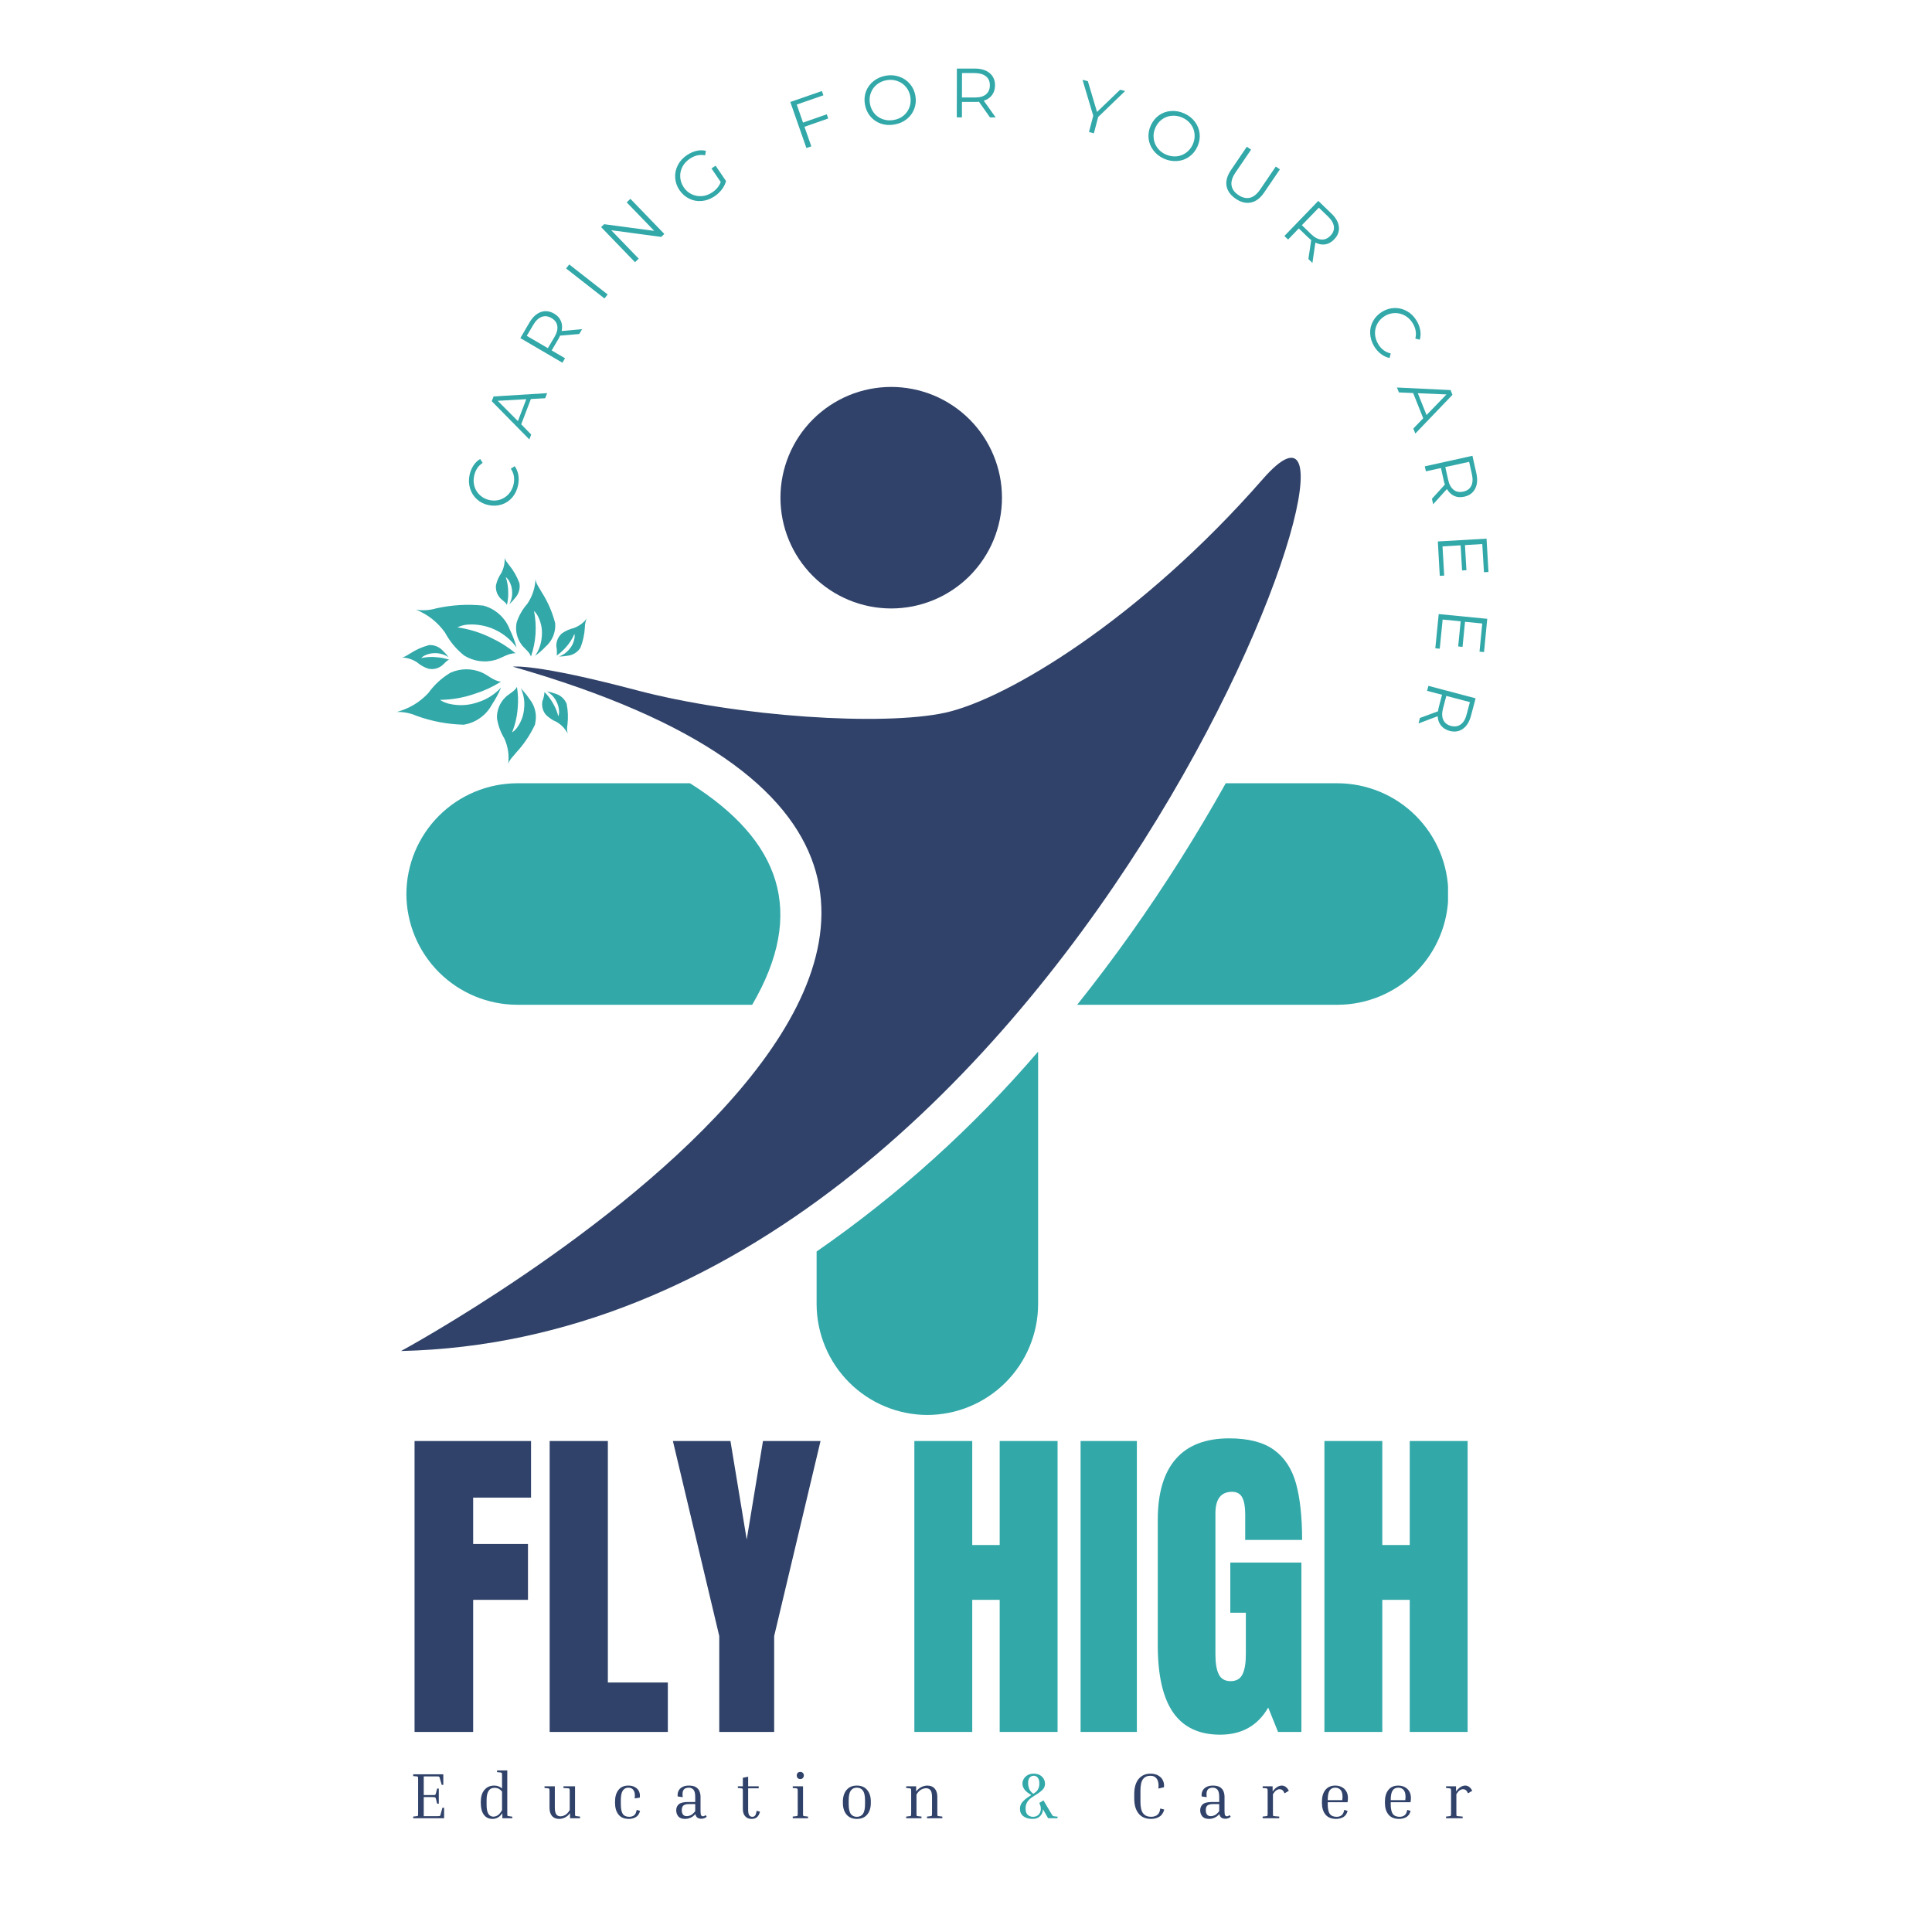 <svg xmlns="http://www.w3.org/2000/svg" xmlns:xlink="http://www.w3.org/1999/xlink" width="500" zoomAndPan="magnify" viewBox="0 0 375 375" height="500" preserveAspectRatio="xMidYMid meet" version="1.0"><defs><g/><clipPath id="505c73a690"><path d="M 77.062 129 L 98 129 L 98 141 L 77.062 141 Z M 77.062 129 " clip-rule="nonzero"/></clipPath><clipPath id="4dcfdc73d8"><path d="M 77.062 125 L 88 125 L 88 130 L 77.062 130 Z M 77.062 125 " clip-rule="nonzero"/></clipPath><clipPath id="ce8dbc1823"><path d="M 209 152 L 281.062 152 L 281.062 196 L 209 196 Z M 209 152 " clip-rule="nonzero"/></clipPath><clipPath id="c1d61914dc"><path d="M 77.062 88 L 253 88 L 253 263 L 77.062 263 Z M 77.062 88 " clip-rule="nonzero"/></clipPath></defs><rect x="-37.5" width="450" fill="#ffffff" y="-37.5" height="450" fill-opacity="1"/><rect x="-37.5" width="450" fill="#ffffff" y="-37.5" height="450" fill-opacity="1"/><g clip-path="url(#505c73a690)"><path fill="#32a8a9" d="M 89.91 140.68 C 91.102 140.5 92.191 140.062 93.172 139.367 C 94.156 138.672 94.934 137.793 95.5 136.73 C 96.191 135.688 96.781 134.59 97.27 133.441 C 96.035 134.773 94.559 135.723 92.832 136.285 C 91.008 136.926 89.152 137.039 87.266 136.625 C 86.594 136.484 85.973 136.223 85.398 135.844 C 87.758 135.816 90.047 135.41 92.273 134.625 C 94.027 134.066 95.684 133.293 97.242 132.312 C 95.84 132.195 94.656 131 93.492 130.52 C 92.516 130.102 91.496 129.898 90.438 129.91 C 89.375 129.922 88.363 130.152 87.398 130.594 C 85.703 131.617 84.277 132.934 83.121 134.543 C 81.426 136.344 79.383 137.562 76.992 138.195 C 78.324 138.156 79.605 138.402 80.828 138.934 C 83.766 139.996 86.797 140.574 89.922 140.66 " fill-opacity="1" fill-rule="nonzero"/></g><path fill="#32a8a9" d="M 93.91 117.57 C 95.07 117.898 96.094 118.473 96.98 119.285 C 97.867 120.102 98.527 121.074 98.953 122.203 C 99.504 123.324 99.941 124.488 100.27 125.695 C 99.73 124.945 99.105 124.277 98.398 123.691 C 97.688 123.102 96.918 122.613 96.082 122.223 C 95.25 121.832 94.379 121.555 93.473 121.387 C 92.566 121.219 91.652 121.168 90.734 121.234 C 90.051 121.293 89.402 121.469 88.785 121.77 C 91.121 122.105 93.344 122.801 95.453 123.867 C 97.117 124.652 98.66 125.633 100.082 126.805 C 98.68 126.738 97.352 127.766 96.121 128.098 C 95.102 128.383 94.066 128.453 93.016 128.305 C 91.965 128.152 90.988 127.797 90.09 127.234 C 88.547 126 87.309 124.512 86.375 122.773 C 84.926 120.754 83.055 119.277 80.758 118.336 C 82.082 118.547 83.387 118.461 84.672 118.082 C 87.723 117.406 90.801 117.23 93.91 117.555 " fill-opacity="1" fill-rule="nonzero"/><path fill="#32a8a9" d="M 107.762 120.969 C 107.828 121.832 107.699 122.664 107.371 123.469 C 107.039 124.27 106.551 124.957 105.895 125.523 C 105.277 126.176 104.602 126.766 103.875 127.289 C 104.605 126.207 105.031 125.016 105.145 123.715 C 105.305 122.332 105.086 121.012 104.488 119.754 C 104.273 119.312 103.996 118.918 103.648 118.57 C 104.242 121.578 104.047 124.535 103.062 127.438 C 102.758 126.477 101.734 125.852 101.215 125.102 C 100.762 124.484 100.453 123.801 100.293 123.055 C 100.129 122.305 100.129 121.559 100.285 120.809 C 100.73 119.453 101.426 118.242 102.371 117.176 C 103.355 115.699 103.879 114.074 103.945 112.301 C 103.906 113.137 104.75 114.188 105.09 114.863 C 106.309 116.754 107.199 118.789 107.758 120.965 " fill-opacity="1" fill-rule="nonzero"/><path fill="#32a8a9" d="M 103.852 140.508 C 104.062 139.668 104.074 138.828 103.887 137.98 C 103.699 137.137 103.332 136.379 102.789 135.703 C 102.293 134.953 101.727 134.262 101.098 133.621 C 101.648 134.809 101.863 136.055 101.742 137.359 C 101.66 138.746 101.219 140.012 100.426 141.152 C 100.145 141.555 99.801 141.895 99.391 142.168 C 100.02 140.594 100.391 138.961 100.496 137.27 C 100.609 135.949 100.555 134.637 100.336 133.328 C 99.871 134.223 98.754 134.676 98.117 135.32 C 97.566 135.852 97.145 136.469 96.859 137.176 C 96.57 137.887 96.438 138.621 96.461 139.387 C 96.676 140.793 97.148 142.105 97.887 143.324 C 98.621 144.945 98.867 146.641 98.625 148.406 C 98.734 147.57 99.734 146.676 100.199 146.066 C 101.727 144.414 102.957 142.566 103.895 140.523 " fill-opacity="1" fill-rule="nonzero"/><path fill="#32a8a9" d="M 112.684 125.688 C 112.41 126.137 112.047 126.504 111.598 126.785 C 111.152 127.066 110.664 127.23 110.137 127.281 C 109.598 127.379 109.055 127.426 108.504 127.426 C 109.258 127.156 109.898 126.723 110.418 126.117 C 110.992 125.492 111.352 124.762 111.5 123.93 C 111.559 123.633 111.559 123.336 111.5 123.039 C 111.094 123.992 110.543 124.855 109.848 125.625 C 109.316 126.234 108.723 126.77 108.066 127.238 C 108.125 126.629 108.098 126.02 107.98 125.418 C 107.973 124.441 108.324 123.621 109.039 122.961 C 109.746 122.457 110.523 122.105 111.367 121.906 C 112.387 121.531 113.227 120.918 113.895 120.059 C 113.645 120.59 113.523 121.152 113.523 121.738 C 113.453 123.105 113.172 124.426 112.668 125.703 " fill-opacity="1" fill-rule="nonzero"/><path fill="#32a8a9" d="M 109.992 136.633 C 109.797 136.141 109.5 135.719 109.105 135.363 C 108.711 135.012 108.258 134.766 107.746 134.625 C 107.234 134.434 106.707 134.293 106.164 134.199 C 106.875 134.613 107.441 135.172 107.859 135.879 C 108.277 136.586 108.5 137.348 108.52 138.168 C 108.523 138.469 108.477 138.758 108.371 139.039 C 108.121 138.031 107.715 137.094 107.164 136.215 C 106.75 135.52 106.258 134.891 105.684 134.324 C 105.645 134.938 105.508 135.531 105.277 136.102 C 105.113 137.055 105.324 137.918 105.914 138.688 C 106.527 139.309 107.234 139.789 108.035 140.129 C 108.969 140.676 109.688 141.43 110.191 142.387 C 110.043 141.816 110.027 141.242 110.141 140.668 C 110.305 139.305 110.254 137.949 109.984 136.602 " fill-opacity="1" fill-rule="nonzero"/><path fill="#32a8a9" d="M 100.816 113.188 C 100.91 113.707 100.883 114.219 100.734 114.727 C 100.59 115.234 100.336 115.68 99.977 116.07 C 99.645 116.504 99.277 116.902 98.867 117.266 C 99.246 116.566 99.426 115.816 99.414 115.02 C 99.41 114.172 99.188 113.387 98.758 112.66 C 98.598 112.41 98.402 112.188 98.168 111.996 C 98.488 112.98 98.648 113.992 98.645 115.027 C 98.664 115.832 98.578 116.629 98.391 117.414 C 98.148 116.855 97.488 116.539 97.113 116.117 C 96.461 115.395 96.18 114.551 96.27 113.582 C 96.461 112.734 96.801 111.957 97.293 111.242 C 97.801 110.281 98.02 109.262 97.941 108.176 C 97.965 108.695 98.551 109.285 98.793 109.652 C 99.66 110.715 100.336 111.891 100.816 113.176 " fill-opacity="1" fill-rule="nonzero"/><g clip-path="url(#4dcfdc73d8)"><path fill="#32a8a9" d="M 83.18 125.219 C 83.707 125.172 84.219 125.246 84.707 125.441 C 85.199 125.637 85.621 125.93 85.973 126.328 C 86.371 126.699 86.734 127.109 87.059 127.551 C 86.375 127.098 85.621 126.844 84.805 126.781 C 83.988 126.723 83.207 126.863 82.465 127.207 C 82.195 127.336 81.961 127.512 81.754 127.73 C 82.77 127.512 83.793 127.461 84.82 127.574 C 85.629 127.637 86.418 127.793 87.188 128.047 C 86.602 128.246 86.223 128.871 85.762 129.203 C 84.98 129.789 84.109 129.984 83.152 129.793 C 82.328 129.527 81.59 129.113 80.934 128.547 C 80.027 127.957 79.031 127.648 77.949 127.617 C 78.461 127.617 79.094 127.117 79.508 126.902 C 80.648 126.145 81.883 125.59 83.203 125.234 " fill-opacity="1" fill-rule="nonzero"/></g><path fill="#32a8a9" d="M 146 195.027 L 100.387 195.027 C 99.684 195.027 98.98 194.988 98.281 194.918 C 97.582 194.848 96.887 194.742 96.195 194.605 C 95.504 194.465 94.824 194.293 94.152 194.09 C 93.477 193.883 92.816 193.645 92.168 193.375 C 91.516 193.105 90.883 192.805 90.262 192.473 C 89.641 192.141 89.039 191.777 88.453 191.387 C 87.867 190.996 87.305 190.574 86.762 190.129 C 86.215 189.684 85.695 189.211 85.199 188.715 C 84.699 188.215 84.227 187.695 83.781 187.152 C 83.336 186.605 82.914 186.043 82.523 185.457 C 82.133 184.875 81.77 184.27 81.438 183.652 C 81.105 183.031 80.805 182.395 80.535 181.746 C 80.266 181.098 80.027 180.434 79.82 179.762 C 79.613 179.09 79.441 178.406 79.305 177.715 C 79.164 177.027 79.059 176.332 78.988 175.633 C 78.918 174.93 78.883 174.23 78.879 173.527 C 78.883 172.82 78.918 172.121 78.988 171.422 C 79.062 170.719 79.164 170.023 79.305 169.336 C 79.445 168.645 79.617 167.965 79.82 167.293 C 80.027 166.617 80.266 165.957 80.535 165.309 C 80.805 164.656 81.105 164.023 81.441 163.402 C 81.773 162.781 82.133 162.18 82.527 161.598 C 82.918 161.012 83.336 160.445 83.781 159.902 C 84.23 159.359 84.703 158.84 85.199 158.344 C 85.695 157.844 86.219 157.371 86.762 156.926 C 87.305 156.48 87.871 156.062 88.453 155.668 C 89.039 155.277 89.641 154.918 90.262 154.586 C 90.883 154.254 91.52 153.953 92.168 153.68 C 92.816 153.41 93.48 153.172 94.152 152.969 C 94.824 152.762 95.508 152.59 96.195 152.453 C 96.887 152.312 97.582 152.211 98.281 152.141 C 98.98 152.07 99.684 152.031 100.387 152.031 L 133.93 152.031 C 151.473 163.086 156.543 176.984 146 195.027 " fill-opacity="1" fill-rule="evenodd"/><path fill="#32a8a9" d="M 201.496 204.113 L 201.496 253.152 C 201.492 253.855 201.457 254.555 201.387 255.254 C 201.316 255.957 201.211 256.648 201.074 257.34 C 200.934 258.031 200.762 258.711 200.555 259.383 C 200.352 260.055 200.113 260.719 199.844 261.367 C 199.574 262.016 199.273 262.652 198.941 263.273 C 198.609 263.891 198.246 264.492 197.855 265.078 C 197.465 265.664 197.043 266.227 196.598 266.77 C 196.152 267.316 195.68 267.836 195.184 268.332 C 194.684 268.828 194.164 269.301 193.621 269.75 C 193.078 270.195 192.512 270.613 191.93 271.004 C 191.344 271.395 190.742 271.758 190.121 272.09 C 189.5 272.422 188.867 272.723 188.219 272.992 C 187.566 273.266 186.906 273.5 186.234 273.707 C 185.559 273.914 184.879 274.086 184.191 274.223 C 183.5 274.363 182.805 274.465 182.105 274.535 C 181.406 274.605 180.703 274.645 180 274.645 C 179.297 274.645 178.594 274.605 177.895 274.535 C 177.195 274.465 176.5 274.359 175.812 274.223 C 175.121 274.082 174.441 273.91 173.77 273.707 C 173.094 273.5 172.434 273.262 171.785 272.992 C 171.137 272.723 170.5 272.422 169.879 272.09 C 169.262 271.754 168.66 271.395 168.074 271.004 C 167.488 270.613 166.926 270.191 166.383 269.746 C 165.84 269.301 165.316 268.828 164.82 268.332 C 164.324 267.832 163.852 267.312 163.406 266.77 C 162.957 266.227 162.539 265.66 162.148 265.078 C 161.758 264.492 161.395 263.891 161.062 263.27 C 160.73 262.648 160.43 262.016 160.16 261.367 C 159.891 260.715 159.652 260.055 159.445 259.383 C 159.238 258.711 159.066 258.027 158.93 257.34 C 158.789 256.648 158.684 255.953 158.613 255.254 C 158.543 254.555 158.508 253.855 158.504 253.152 L 158.504 242.918 C 174.496 231.824 188.828 218.891 201.496 204.117 " fill-opacity="1" fill-rule="evenodd"/><g clip-path="url(#ce8dbc1823)"><path fill="#32a8a9" d="M 237.91 152.031 L 259.625 152.031 C 260.328 152.031 261.031 152.07 261.73 152.141 C 262.43 152.211 263.125 152.316 263.812 152.453 C 264.504 152.594 265.184 152.766 265.855 152.973 C 266.531 153.176 267.191 153.414 267.84 153.684 C 268.488 153.953 269.125 154.258 269.746 154.59 C 270.363 154.922 270.969 155.281 271.551 155.672 C 272.137 156.066 272.699 156.484 273.242 156.93 C 273.789 157.375 274.309 157.848 274.805 158.348 C 275.301 158.844 275.773 159.363 276.219 159.906 C 276.668 160.449 277.086 161.016 277.477 161.598 C 277.867 162.184 278.23 162.785 278.562 163.406 C 278.895 164.027 279.195 164.66 279.465 165.309 C 279.738 165.961 279.973 166.621 280.18 167.293 C 280.387 167.965 280.559 168.648 280.695 169.336 C 280.836 170.027 280.941 170.723 281.012 171.422 C 281.082 172.121 281.117 172.824 281.121 173.527 C 281.117 174.23 281.082 174.93 281.012 175.633 C 280.941 176.332 280.836 177.027 280.699 177.715 C 280.559 178.406 280.387 179.086 280.18 179.758 C 279.977 180.434 279.738 181.094 279.469 181.742 C 279.199 182.395 278.898 183.027 278.566 183.648 C 278.234 184.27 277.871 184.871 277.48 185.457 C 277.09 186.039 276.668 186.605 276.223 187.148 C 275.777 187.691 275.305 188.211 274.809 188.711 C 274.309 189.207 273.789 189.68 273.246 190.125 C 272.703 190.574 272.137 190.992 271.555 191.383 C 270.969 191.773 270.367 192.137 269.746 192.469 C 269.125 192.801 268.492 193.102 267.844 193.375 C 267.191 193.645 266.531 193.883 265.859 194.086 C 265.188 194.293 264.504 194.465 263.816 194.605 C 263.125 194.742 262.43 194.848 261.73 194.918 C 261.031 194.988 260.328 195.027 259.625 195.027 L 209.078 195.027 C 212.684 190.504 216.148 185.906 219.473 181.23 C 226.141 171.828 232.285 162.098 237.91 152.039 " fill-opacity="1" fill-rule="evenodd"/></g><g clip-path="url(#c1d61914dc)"><path fill="#304269" d="M 99.547 129.402 C 99.547 129.402 103.613 128.699 123.469 133.949 C 143.328 139.199 171.508 140.953 183.461 138.336 C 195.418 135.719 221.359 120.152 245.137 92.961 C 275.832 57.859 208.246 259.246 77.844 262.23 C 77.844 262.23 245.977 171.328 99.547 129.402 " fill-opacity="1" fill-rule="evenodd"/></g><path fill="#304269" d="M 172.984 75.102 C 173.688 75.102 174.391 75.137 175.09 75.207 C 175.789 75.277 176.488 75.379 177.176 75.516 C 177.867 75.652 178.551 75.824 179.223 76.027 C 179.898 76.234 180.559 76.469 181.211 76.738 C 181.859 77.008 182.496 77.309 183.117 77.641 C 183.738 77.973 184.34 78.336 184.926 78.727 C 185.512 79.117 186.078 79.535 186.621 79.984 C 187.164 80.43 187.688 80.902 188.184 81.398 C 188.684 81.898 189.156 82.418 189.602 82.965 C 190.047 83.508 190.469 84.07 190.859 84.656 C 191.25 85.242 191.609 85.848 191.941 86.469 C 192.273 87.086 192.574 87.723 192.844 88.375 C 193.113 89.023 193.352 89.688 193.555 90.359 C 193.762 91.035 193.93 91.715 194.07 92.406 C 194.207 93.098 194.309 93.793 194.379 94.492 C 194.445 95.195 194.48 95.898 194.48 96.602 C 194.48 97.305 194.449 98.008 194.379 98.707 C 194.309 99.41 194.207 100.105 194.07 100.797 C 193.934 101.484 193.762 102.168 193.555 102.84 C 193.352 103.516 193.117 104.176 192.848 104.828 C 192.578 105.477 192.277 106.113 191.945 106.734 C 191.613 107.355 191.25 107.961 190.859 108.543 C 190.469 109.129 190.051 109.695 189.602 110.238 C 189.156 110.785 188.684 111.305 188.188 111.805 C 187.688 112.301 187.168 112.773 186.625 113.219 C 186.078 113.668 185.516 114.086 184.93 114.477 C 184.344 114.867 183.738 115.23 183.121 115.562 C 182.5 115.895 181.863 116.195 181.211 116.465 C 180.562 116.734 179.898 116.969 179.227 117.176 C 178.551 117.379 177.871 117.551 177.18 117.688 C 176.488 117.824 175.793 117.93 175.094 117.996 C 174.391 118.066 173.691 118.102 172.984 118.102 C 172.281 118.102 171.578 118.066 170.879 117.996 C 170.176 117.93 169.48 117.824 168.793 117.688 C 168.102 117.551 167.418 117.379 166.746 117.176 C 166.07 116.973 165.41 116.734 164.758 116.465 C 164.109 116.195 163.473 115.895 162.852 115.562 C 162.23 115.23 161.625 114.871 161.043 114.48 C 160.457 114.09 159.891 113.668 159.348 113.223 C 158.801 112.777 158.281 112.305 157.781 111.805 C 157.285 111.309 156.812 110.789 156.367 110.242 C 155.918 109.699 155.5 109.133 155.109 108.551 C 154.719 107.965 154.355 107.359 154.023 106.738 C 153.691 106.117 153.391 105.484 153.121 104.832 C 152.852 104.184 152.617 103.52 152.41 102.848 C 152.207 102.172 152.035 101.492 151.898 100.801 C 151.762 100.109 151.656 99.414 151.59 98.715 C 151.52 98.012 151.484 97.309 151.484 96.605 C 151.484 95.902 151.52 95.199 151.586 94.5 C 151.656 93.797 151.758 93.102 151.898 92.41 C 152.035 91.719 152.203 91.039 152.41 90.363 C 152.613 89.691 152.852 89.027 153.121 88.379 C 153.391 87.727 153.691 87.09 154.023 86.469 C 154.352 85.848 154.715 85.246 155.105 84.66 C 155.496 84.074 155.918 83.508 156.363 82.965 C 156.809 82.422 157.281 81.898 157.781 81.402 C 158.277 80.902 158.797 80.43 159.344 79.984 C 159.887 79.539 160.453 79.117 161.039 78.727 C 161.625 78.336 162.227 77.973 162.848 77.641 C 163.469 77.309 164.105 77.008 164.754 76.738 C 165.406 76.469 166.066 76.234 166.742 76.027 C 167.414 75.824 168.098 75.652 168.789 75.516 C 169.48 75.379 170.176 75.277 170.875 75.207 C 171.578 75.137 172.277 75.102 172.984 75.102 " fill-opacity="1" fill-rule="evenodd"/><g fill="#32a8a9" fill-opacity="1"><g transform="translate(99.341, 99.684)"><g><path d="M 1.219 -5.516 C 1.031 -4.598 0.66 -3.812 0.109 -3.156 C -0.441 -2.5 -1.125 -2.035 -1.938 -1.766 C -2.75 -1.504 -3.602 -1.461 -4.5 -1.641 C -5.383 -1.828 -6.141 -2.203 -6.766 -2.766 C -7.398 -3.336 -7.844 -4.035 -8.094 -4.859 C -8.352 -5.68 -8.391 -6.551 -8.203 -7.469 C -8.055 -8.164 -7.805 -8.781 -7.453 -9.312 C -7.109 -9.852 -6.672 -10.281 -6.141 -10.594 L -5.656 -9.844 C -6.531 -9.258 -7.082 -8.414 -7.312 -7.312 C -7.469 -6.582 -7.441 -5.883 -7.234 -5.219 C -7.023 -4.551 -6.66 -3.988 -6.141 -3.531 C -5.629 -3.07 -5.016 -2.766 -4.297 -2.609 C -3.566 -2.461 -2.879 -2.5 -2.234 -2.719 C -1.586 -2.938 -1.031 -3.312 -0.562 -3.844 C -0.102 -4.375 0.203 -5.004 0.359 -5.734 C 0.586 -6.848 0.406 -7.836 -0.188 -8.703 L 0.562 -9.203 C 0.914 -8.703 1.148 -8.133 1.266 -7.5 C 1.379 -6.863 1.363 -6.203 1.219 -5.516 Z M 1.219 -5.516 "/></g></g></g><g fill="#32a8a9" fill-opacity="1"><g transform="translate(102.729, 85.326)"><g><path d="M 0.312 -7.875 L -1.562 -2.969 L 0.375 -0.984 L 0.016 -0.031 L -7.281 -7.453 L -6.922 -8.375 L 3.469 -9.016 L 3.094 -8.031 Z M -0.578 -7.844 L -6.125 -7.531 L -2.203 -3.594 Z M -0.578 -7.844 "/></g></g></g><g fill="#32a8a9" fill-opacity="1"><g transform="translate(108.389, 71.736)"><g><path d="M 4.047 -6.906 L 0.328 -6.594 C 0.223 -6.352 0.102 -6.117 -0.031 -5.891 L -1.312 -3.719 L 1.281 -2.203 L 0.781 -1.328 L -7.391 -6.109 L -5.609 -9.156 C -4.992 -10.195 -4.258 -10.867 -3.406 -11.172 C -2.562 -11.473 -1.703 -11.367 -0.828 -10.859 C -0.191 -10.484 0.242 -10.004 0.484 -9.422 C 0.734 -8.848 0.781 -8.203 0.625 -7.484 L 4.594 -7.844 Z M -0.766 -6.328 C -0.297 -7.117 -0.113 -7.832 -0.219 -8.469 C -0.32 -9.113 -0.695 -9.625 -1.344 -10 C -2 -10.383 -2.629 -10.461 -3.234 -10.234 C -3.848 -10.016 -4.391 -9.508 -4.859 -8.719 L -6.141 -6.547 L -2.047 -4.156 Z M -0.766 -6.328 "/></g></g></g><g fill="#32a8a9" fill-opacity="1"><g transform="translate(116.38, 59.156)"><g><path d="M -6.5 -7.047 L -5.891 -7.828 L 1.562 -2 L 0.953 -1.219 Z M -6.5 -7.047 "/></g></g></g><g fill="#32a8a9" fill-opacity="1"><g transform="translate(122.145, 51.969)"><g><path d="M 0.219 -13.375 L 6.797 -6.562 L 6.203 -5.984 L -3.5 -7.281 L 1.828 -1.766 L 1.109 -1.078 L -5.469 -7.891 L -4.875 -8.453 L 4.844 -7.156 L -0.5 -12.688 Z M 0.219 -13.375 "/></g></g></g><g fill="#32a8a9" fill-opacity="1"><g transform="translate(133.956, 41.208)"><g><path d="M 4.141 -8.516 L 4.938 -9.047 L 6.969 -6.062 C 6.812 -5.488 6.539 -4.945 6.156 -4.438 C 5.781 -3.938 5.316 -3.5 4.766 -3.125 C 3.973 -2.594 3.148 -2.285 2.297 -2.203 C 1.441 -2.117 0.629 -2.258 -0.141 -2.625 C -0.91 -2.988 -1.555 -3.551 -2.078 -4.312 C -2.578 -5.062 -2.852 -5.863 -2.906 -6.719 C -2.957 -7.57 -2.785 -8.379 -2.391 -9.141 C -2.004 -9.91 -1.414 -10.562 -0.625 -11.094 C -0.02 -11.5 0.594 -11.773 1.219 -11.922 C 1.852 -12.078 2.469 -12.078 3.062 -11.922 L 2.906 -11.062 C 1.863 -11.258 0.867 -11.035 -0.078 -10.391 C -0.711 -9.961 -1.191 -9.43 -1.516 -8.797 C -1.836 -8.172 -1.973 -7.508 -1.922 -6.812 C -1.879 -6.125 -1.656 -5.473 -1.25 -4.859 C -0.832 -4.242 -0.312 -3.789 0.312 -3.5 C 0.938 -3.207 1.598 -3.086 2.297 -3.141 C 2.992 -3.203 3.66 -3.445 4.297 -3.875 C 5.098 -4.414 5.645 -5.082 5.938 -5.875 Z M 4.141 -8.516 "/></g></g></g><g fill="#32a8a9" fill-opacity="1"><g transform="translate(147.178, 32.974)"><g/></g></g><g fill="#32a8a9" fill-opacity="1"><g transform="translate(155.07, 29.248)"><g><path d="M -0.422 -8.953 L 0.797 -5.453 L 5.406 -7.062 L 5.688 -6.25 L 1.078 -4.641 L 2.406 -0.844 L 1.453 -0.516 L -1.672 -9.453 L 4.453 -11.578 L 4.75 -10.75 Z M -0.422 -8.953 "/></g></g></g><g fill="#32a8a9" fill-opacity="1"><g transform="translate(167.992, 25.059)"><g><path d="M 5.609 -0.891 C 4.68 -0.723 3.805 -0.781 2.984 -1.062 C 2.16 -1.352 1.477 -1.82 0.938 -2.469 C 0.395 -3.113 0.047 -3.891 -0.109 -4.797 C -0.266 -5.68 -0.195 -6.52 0.094 -7.312 C 0.395 -8.102 0.883 -8.77 1.562 -9.312 C 2.238 -9.852 3.039 -10.207 3.969 -10.375 C 4.883 -10.531 5.75 -10.461 6.562 -10.172 C 7.383 -9.891 8.07 -9.422 8.625 -8.766 C 9.176 -8.117 9.531 -7.352 9.688 -6.469 C 9.844 -5.562 9.766 -4.707 9.453 -3.906 C 9.148 -3.113 8.66 -2.453 7.984 -1.922 C 7.316 -1.391 6.523 -1.047 5.609 -0.891 Z M 5.453 -1.766 C 6.191 -1.891 6.828 -2.164 7.359 -2.594 C 7.898 -3.031 8.289 -3.578 8.531 -4.234 C 8.77 -4.891 8.828 -5.582 8.703 -6.312 C 8.578 -7.039 8.289 -7.664 7.844 -8.188 C 7.406 -8.719 6.859 -9.098 6.203 -9.328 C 5.555 -9.566 4.863 -9.625 4.125 -9.5 C 3.395 -9.375 2.754 -9.094 2.203 -8.656 C 1.66 -8.219 1.27 -7.672 1.031 -7.016 C 0.789 -6.367 0.734 -5.68 0.859 -4.953 C 0.984 -4.223 1.266 -3.594 1.703 -3.062 C 2.148 -2.531 2.703 -2.148 3.359 -1.922 C 4.023 -1.691 4.723 -1.641 5.453 -1.766 Z M 5.453 -1.766 "/></g></g></g><g fill="#32a8a9" fill-opacity="1"><g transform="translate(184.166, 22.779)"><g><path d="M 8 0.016 L 5.844 -3.031 C 5.594 -3 5.336 -2.988 5.078 -3 L 2.547 -3 L 2.547 0 L 1.547 0 L 1.562 -9.469 L 5.094 -9.469 C 6.301 -9.457 7.25 -9.16 7.938 -8.578 C 8.625 -8.004 8.969 -7.211 8.969 -6.203 C 8.957 -5.461 8.766 -4.836 8.391 -4.328 C 8.016 -3.816 7.477 -3.453 6.781 -3.234 L 9.094 0.016 Z M 5.062 -3.859 C 5.988 -3.848 6.703 -4.047 7.203 -4.453 C 7.703 -4.867 7.957 -5.453 7.969 -6.203 C 7.969 -6.961 7.719 -7.547 7.219 -7.953 C 6.719 -8.367 6.004 -8.582 5.078 -8.594 L 2.562 -8.594 L 2.547 -3.859 Z M 5.062 -3.859 "/></g></g></g><g fill="#32a8a9" fill-opacity="1"><g transform="translate(199.071, 23.34)"><g/></g></g><g fill="#32a8a9" fill-opacity="1"><g transform="translate(207.697, 24.652)"><g><path d="M 5.453 -1.938 L 4.625 1.219 L 3.672 0.969 L 4.5 -2.188 L 2.422 -9.156 L 3.453 -8.891 L 5.234 -2.922 L 9.719 -7.234 L 10.688 -6.984 Z M 5.453 -1.938 "/></g></g></g><g fill="#32a8a9" fill-opacity="1"><g transform="translate(220.784, 28.393)"><g><path d="M 5.141 2.406 C 4.285 2.02 3.598 1.477 3.078 0.781 C 2.555 0.094 2.25 -0.672 2.156 -1.516 C 2.062 -2.359 2.203 -3.195 2.578 -4.031 C 2.953 -4.863 3.484 -5.523 4.172 -6.016 C 4.859 -6.504 5.633 -6.781 6.5 -6.844 C 7.363 -6.914 8.223 -6.758 9.078 -6.375 C 9.93 -6 10.617 -5.461 11.141 -4.766 C 11.66 -4.078 11.969 -3.312 12.062 -2.469 C 12.156 -1.625 12.016 -0.785 11.641 0.047 C 11.266 0.879 10.727 1.539 10.031 2.031 C 9.344 2.52 8.566 2.797 7.703 2.859 C 6.848 2.93 5.992 2.781 5.141 2.406 Z M 5.5 1.594 C 6.188 1.895 6.875 2.016 7.562 1.953 C 8.258 1.891 8.883 1.656 9.438 1.25 C 10 0.844 10.43 0.305 10.734 -0.359 C 11.035 -1.035 11.148 -1.719 11.078 -2.406 C 11.016 -3.094 10.773 -3.711 10.359 -4.266 C 9.953 -4.828 9.406 -5.258 8.719 -5.562 C 8.039 -5.863 7.352 -5.984 6.656 -5.922 C 5.969 -5.867 5.344 -5.641 4.781 -5.234 C 4.219 -4.836 3.785 -4.301 3.484 -3.625 C 3.18 -2.957 3.066 -2.273 3.141 -1.578 C 3.211 -0.891 3.453 -0.266 3.859 0.297 C 4.273 0.859 4.82 1.289 5.5 1.594 Z M 5.5 1.594 "/></g></g></g><g fill="#32a8a9" fill-opacity="1"><g transform="translate(235.475, 35.497)"><g><path d="M 4.375 3.078 C 3.363 2.391 2.77 1.562 2.594 0.594 C 2.426 -0.375 2.723 -1.414 3.484 -2.531 L 6.531 -7.016 L 7.359 -6.453 L 4.328 -2 C 3.711 -1.094 3.457 -0.273 3.562 0.453 C 3.664 1.191 4.102 1.82 4.875 2.344 C 5.656 2.875 6.406 3.055 7.125 2.891 C 7.844 2.723 8.508 2.188 9.125 1.281 L 12.156 -3.172 L 12.953 -2.625 L 9.906 1.859 C 9.145 2.973 8.285 3.625 7.328 3.812 C 6.367 4.008 5.383 3.766 4.375 3.078 Z M 4.375 3.078 "/></g></g></g><g fill="#32a8a9" fill-opacity="1"><g transform="translate(248.191, 44.728)"><g><path d="M 5.766 5.547 L 6.312 1.875 C 6.113 1.719 5.922 1.551 5.734 1.375 L 3.906 -0.391 L 1.828 1.766 L 1.109 1.078 L 7.688 -5.734 L 10.234 -3.281 C 11.109 -2.445 11.594 -1.582 11.688 -0.688 C 11.781 0.207 11.473 1.016 10.766 1.734 C 10.254 2.273 9.688 2.598 9.062 2.703 C 8.438 2.805 7.789 2.691 7.125 2.359 L 6.547 6.312 Z M 6.312 0.734 C 6.977 1.379 7.633 1.723 8.281 1.766 C 8.926 1.816 9.508 1.57 10.031 1.031 C 10.562 0.488 10.789 -0.098 10.719 -0.734 C 10.645 -1.379 10.273 -2.023 9.609 -2.672 L 7.797 -4.422 L 4.5 -1.016 Z M 6.312 0.734 "/></g></g></g><g fill="#32a8a9" fill-opacity="1"><g transform="translate(258.55, 55.458)"><g/></g></g><g fill="#32a8a9" fill-opacity="1"><g transform="translate(263.872, 62.347)"><g><path d="M 2.859 4.891 C 2.379 4.086 2.117 3.254 2.078 2.391 C 2.035 1.535 2.219 0.738 2.625 0 C 3.031 -0.75 3.625 -1.363 4.406 -1.844 C 5.188 -2.312 6.004 -2.551 6.859 -2.562 C 7.711 -2.57 8.508 -2.363 9.25 -1.938 C 10 -1.508 10.613 -0.895 11.094 -0.094 C 11.457 0.508 11.691 1.129 11.797 1.766 C 11.91 2.398 11.879 3.008 11.703 3.594 L 10.844 3.375 C 11.094 2.352 10.926 1.363 10.344 0.406 C 9.957 -0.238 9.457 -0.734 8.844 -1.078 C 8.238 -1.422 7.594 -1.586 6.906 -1.578 C 6.219 -1.578 5.555 -1.391 4.922 -1.016 C 4.297 -0.629 3.816 -0.133 3.484 0.469 C 3.148 1.082 2.992 1.738 3.016 2.438 C 3.047 3.133 3.254 3.805 3.641 4.453 C 4.223 5.422 5.031 6.02 6.062 6.25 L 5.844 7.141 C 5.238 7.016 4.68 6.754 4.172 6.359 C 3.66 5.973 3.223 5.484 2.859 4.891 Z M 2.859 4.891 "/></g></g></g><g fill="#32a8a9" fill-opacity="1"><g transform="translate(271.137, 75.184)"><g><path d="M 5.109 6 L 3.156 1.109 L 0.391 0.984 L 0.016 0.031 L 10.422 0.531 L 10.781 1.453 L 3.578 8.969 L 3.188 8 Z M 5.75 5.375 L 9.625 1.375 L 4.062 1.141 Z M 5.75 5.375 "/></g></g></g><g fill="#32a8a9" fill-opacity="1"><g transform="translate(276.221, 89)"><g><path d="M 1.719 7.812 L 4.234 5.047 C 4.141 4.816 4.066 4.57 4.016 4.312 L 3.469 1.844 L 0.547 2.484 L 0.328 1.516 L 9.578 -0.531 L 10.344 2.906 C 10.602 4.094 10.52 5.082 10.094 5.875 C 9.676 6.676 8.977 7.188 8 7.406 C 7.27 7.57 6.617 7.523 6.047 7.266 C 5.473 7.004 5 6.555 4.625 5.922 L 1.953 8.875 Z M 4.859 4.109 C 5.055 5.016 5.41 5.664 5.922 6.062 C 6.43 6.469 7.055 6.586 7.797 6.422 C 8.535 6.266 9.051 5.895 9.344 5.312 C 9.633 4.738 9.68 4 9.484 3.094 L 8.938 0.641 L 4.312 1.656 Z M 4.859 4.109 "/></g></g></g><g fill="#32a8a9" fill-opacity="1"><g transform="translate(278.99, 103.551)"><g><path d="M 1.328 8.172 L 0.469 8.219 L 0.094 1.547 L 9.547 1 L 9.922 7.469 L 9.047 7.516 L 8.719 2.047 L 5.359 2.25 L 5.641 7.125 L 4.797 7.172 L 4.516 2.297 L 1 2.5 Z M 1.328 8.172 "/></g></g></g><g fill="#32a8a9" fill-opacity="1"><g transform="translate(279.407, 117.644)"><g><path d="M 0.047 8.266 L -0.812 8.188 L -0.156 1.547 L 9.266 2.469 L 8.641 8.922 L 7.766 8.844 L 8.297 3.375 L 4.953 3.047 L 4.469 7.922 L 3.625 7.828 L 4.109 2.953 L 0.609 2.609 Z M 0.047 8.266 "/></g></g></g><g fill="#32a8a9" fill-opacity="1"><g transform="translate(277.65, 131.623)"><g><path d="M -2.047 7.734 L 1.469 6.438 C 1.5 6.176 1.547 5.922 1.609 5.672 L 2.25 3.234 L -0.656 2.469 L -0.391 1.5 L 8.766 3.922 L 7.859 7.328 C 7.547 8.492 7.023 9.332 6.297 9.844 C 5.566 10.363 4.711 10.5 3.734 10.25 C 3.016 10.051 2.453 9.703 2.047 9.203 C 1.648 8.711 1.438 8.109 1.406 7.391 L -2.312 8.797 Z M 2.438 5.875 C 2.207 6.77 2.223 7.508 2.484 8.094 C 2.754 8.688 3.254 9.082 3.984 9.281 C 4.711 9.469 5.344 9.367 5.875 8.984 C 6.406 8.609 6.785 7.973 7.016 7.078 L 7.656 4.656 L 3.078 3.453 Z M 2.438 5.875 "/></g></g></g><g fill="#304269" fill-opacity="1"><g transform="translate(77.965, 336.169)"><g><path d="M 2.5 0 L 2.5 -56.469 L 25.109 -56.469 L 25.109 -45.484 L 13.875 -45.484 L 13.875 -36.484 L 24.516 -36.484 L 24.516 -25.641 L 13.875 -25.641 L 13.875 0 Z M 2.5 0 "/></g></g></g><g fill="#304269" fill-opacity="1"><g transform="translate(104.189, 336.169)"><g><path d="M 2.5 0 L 2.5 -56.469 L 13.797 -56.469 L 13.797 -9.594 L 25.438 -9.594 L 25.438 0 Z M 2.5 0 "/></g></g></g><g fill="#304269" fill-opacity="1"><g transform="translate(130.281, 336.169)"><g><path d="M 9.328 0 L 9.328 -18.609 L 0.328 -56.469 L 11.5 -56.469 L 14.656 -37.344 L 17.812 -56.469 L 28.984 -56.469 L 19.984 -18.609 L 19.984 0 Z M 9.328 0 "/></g></g></g><g fill="#304269" fill-opacity="1"><g transform="translate(159.594, 336.169)"><g/></g></g><g fill="#32a8a9" fill-opacity="1"><g transform="translate(174.977, 336.169)"><g><path d="M 2.5 0 L 2.5 -56.469 L 13.734 -56.469 L 13.734 -36.281 L 19.062 -36.281 L 19.062 -56.469 L 30.297 -56.469 L 30.297 0 L 19.062 0 L 19.062 -25.641 L 13.734 -25.641 L 13.734 0 Z M 2.5 0 "/></g></g></g><g fill="#32a8a9" fill-opacity="1"><g transform="translate(207.774, 336.169)"><g><path d="M 1.969 0 L 1.969 -56.469 L 12.891 -56.469 L 12.891 0 Z M 1.969 0 "/></g></g></g><g fill="#32a8a9" fill-opacity="1"><g transform="translate(222.693, 336.169)"><g><path d="M 14.141 0.531 C 10.055 0.531 7.016 -0.898 5.016 -3.766 C 3.023 -6.641 2.031 -10.992 2.031 -16.828 L 2.031 -41.156 C 2.031 -46.363 3.191 -50.301 5.516 -52.969 C 7.836 -55.645 11.301 -56.984 15.906 -56.984 C 19.633 -56.984 22.523 -56.238 24.578 -54.75 C 26.641 -53.258 28.066 -51.086 28.859 -48.234 C 29.648 -45.391 30.047 -41.734 30.047 -37.266 L 19 -37.266 L 19 -42.328 C 19 -43.691 18.812 -44.742 18.438 -45.484 C 18.062 -46.234 17.395 -46.609 16.438 -46.609 C 14.289 -46.609 13.219 -45.207 13.219 -42.406 L 13.219 -15.047 C 13.219 -13.336 13.438 -12.047 13.875 -11.172 C 14.312 -10.297 15.078 -9.859 16.172 -9.859 C 17.266 -9.859 18.031 -10.297 18.469 -11.172 C 18.906 -12.047 19.125 -13.336 19.125 -15.047 L 19.125 -23.141 L 16.109 -23.141 L 16.109 -32.875 L 29.906 -32.875 L 29.906 0 L 25.375 0 L 23.469 -4.734 C 21.445 -1.223 18.336 0.531 14.141 0.531 Z M 14.141 0.531 "/></g></g></g><g fill="#32a8a9" fill-opacity="1"><g transform="translate(254.569, 336.169)"><g><path d="M 2.5 0 L 2.5 -56.469 L 13.734 -56.469 L 13.734 -36.281 L 19.062 -36.281 L 19.062 -56.469 L 30.297 -56.469 L 30.297 0 L 19.062 0 L 19.062 -25.641 L 13.734 -25.641 L 13.734 0 Z M 2.5 0 "/></g></g></g><g fill="#304269" fill-opacity="1"><g transform="translate(79.593, 352.923)"><g><path d="M 6.281 -2.047 L 6.609 -2.047 L 6.609 0 L 0.609 0 L 0.609 -0.328 L 1.297 -0.406 C 1.43 -0.414 1.508 -0.445 1.531 -0.5 C 1.551 -0.551 1.562 -0.723 1.562 -1.016 L 1.562 -7.516 C 1.562 -7.805 1.551 -7.977 1.531 -8.031 C 1.508 -8.082 1.43 -8.113 1.297 -8.125 L 0.609 -8.188 L 0.609 -8.531 L 6.453 -8.531 L 6.453 -6.484 L 6.141 -6.484 L 5.766 -7.797 C 5.742 -7.898 5.719 -7.973 5.688 -8.016 C 5.656 -8.066 5.598 -8.098 5.516 -8.109 C 5.43 -8.117 5.289 -8.125 5.094 -8.125 L 2.656 -8.125 L 2.656 -4.5 L 4.344 -4.5 C 4.539 -4.5 4.68 -4.504 4.766 -4.516 C 4.848 -4.535 4.906 -4.566 4.938 -4.609 C 4.969 -4.66 4.992 -4.734 5.016 -4.828 L 5.25 -5.766 L 5.578 -5.766 L 5.578 -2.828 L 5.25 -2.828 L 5.016 -3.781 C 4.992 -3.875 4.969 -3.941 4.938 -3.984 C 4.906 -4.035 4.848 -4.066 4.766 -4.078 C 4.68 -4.098 4.539 -4.109 4.344 -4.109 L 2.656 -4.109 L 2.656 -0.406 L 5.25 -0.406 C 5.445 -0.406 5.586 -0.41 5.672 -0.422 C 5.754 -0.43 5.812 -0.457 5.844 -0.5 C 5.875 -0.551 5.898 -0.629 5.922 -0.734 Z M 6.281 -2.047 "/></g></g></g><g fill="#304269" fill-opacity="1"><g transform="translate(92.51, 352.923)"><g><path d="M 6.922 -0.312 L 6.922 0 L 5 0 L 5 -0.984 C 4.738 -0.598 4.445 -0.316 4.125 -0.141 C 3.812 0.035 3.469 0.125 3.094 0.125 C 2.363 0.125 1.801 -0.145 1.406 -0.688 C 1.008 -1.227 0.812 -1.988 0.812 -2.969 L 0.812 -3.219 C 0.812 -4.164 1.039 -4.922 1.5 -5.484 C 1.969 -6.055 2.609 -6.344 3.422 -6.344 C 4.016 -6.344 4.52 -6.156 4.938 -5.781 L 4.938 -8.266 C 4.938 -8.555 4.922 -8.727 4.891 -8.781 C 4.867 -8.832 4.789 -8.867 4.656 -8.891 L 3.969 -8.953 L 3.969 -9.281 L 5.953 -9.281 L 5.953 -1.016 C 5.953 -0.723 5.961 -0.551 5.984 -0.5 C 6.016 -0.445 6.098 -0.414 6.234 -0.406 Z M 1.938 -2.594 C 1.938 -1.812 2.051 -1.234 2.281 -0.859 C 2.52 -0.492 2.844 -0.312 3.25 -0.312 C 3.52 -0.312 3.797 -0.395 4.078 -0.562 C 4.359 -0.727 4.645 -1.066 4.938 -1.578 L 4.938 -5.172 C 4.562 -5.66 4.078 -5.906 3.484 -5.906 C 2.953 -5.906 2.562 -5.703 2.312 -5.297 C 2.062 -4.891 1.938 -4.32 1.938 -3.594 Z M 1.938 -2.594 "/></g></g></g><g fill="#304269" fill-opacity="1"><g transform="translate(105.426, 352.923)"><g><path d="M 7.156 -0.328 L 7.156 0 L 5.219 0 L 5.219 -1 C 4.926 -0.602 4.594 -0.316 4.219 -0.141 C 3.844 0.035 3.473 0.125 3.109 0.125 C 2.516 0.125 2.051 -0.062 1.719 -0.438 C 1.395 -0.82 1.234 -1.363 1.234 -2.062 L 1.234 -5.188 C 1.234 -5.488 1.219 -5.66 1.188 -5.703 C 1.164 -5.754 1.086 -5.789 0.953 -5.812 L 0.266 -5.875 L 0.266 -6.203 L 2.266 -6.203 L 2.266 -2.062 C 2.266 -1.445 2.359 -1.008 2.547 -0.75 C 2.734 -0.5 3.004 -0.375 3.359 -0.375 C 3.629 -0.375 3.926 -0.457 4.25 -0.625 C 4.57 -0.789 4.875 -1.113 5.156 -1.594 L 5.156 -5.188 C 5.156 -5.488 5.141 -5.664 5.109 -5.719 C 5.086 -5.77 5.008 -5.801 4.875 -5.812 L 3.938 -5.875 L 3.938 -6.203 L 6.188 -6.203 L 6.188 -1.016 C 6.188 -0.723 6.195 -0.551 6.219 -0.5 C 6.25 -0.445 6.332 -0.414 6.469 -0.406 Z M 7.156 -0.328 "/></g></g></g><g fill="#304269" fill-opacity="1"><g transform="translate(118.581, 352.923)"><g><path d="M 3.375 -5.938 C 2.914 -5.938 2.555 -5.742 2.297 -5.359 C 2.047 -4.984 1.922 -4.359 1.922 -3.484 L 1.922 -2.734 C 1.922 -1.859 2.047 -1.227 2.297 -0.844 C 2.555 -0.469 2.973 -0.281 3.547 -0.281 C 3.941 -0.281 4.258 -0.379 4.5 -0.578 C 4.75 -0.773 4.914 -1.125 5 -1.625 L 5.656 -1.438 C 5.508 -0.863 5.234 -0.457 4.828 -0.219 C 4.43 0.008 3.984 0.125 3.484 0.125 C 2.586 0.125 1.914 -0.156 1.469 -0.719 C 1.02 -1.281 0.797 -2.035 0.797 -2.984 L 0.797 -3.234 C 0.797 -4.172 1.016 -4.922 1.453 -5.484 C 1.898 -6.055 2.539 -6.344 3.375 -6.344 C 3.906 -6.344 4.348 -6.234 4.703 -6.016 C 5.066 -5.805 5.32 -5.523 5.469 -5.172 C 5.625 -4.816 5.664 -4.426 5.594 -4 L 4.609 -3.859 C 4.703 -4.523 4.641 -5.035 4.422 -5.391 C 4.211 -5.754 3.863 -5.938 3.375 -5.938 Z M 3.375 -5.938 "/></g></g></g><g fill="#304269" fill-opacity="1"><g transform="translate(130.52, 352.923)"><g><path d="M 5.609 0.094 C 4.953 0.094 4.566 -0.207 4.453 -0.812 C 4.16 -0.477 3.836 -0.238 3.484 -0.094 C 3.141 0.051 2.797 0.125 2.453 0.125 C 1.859 0.125 1.422 -0.035 1.141 -0.359 C 0.867 -0.691 0.734 -1.086 0.734 -1.547 C 0.734 -2.035 0.898 -2.426 1.234 -2.719 C 1.578 -3.008 2.172 -3.156 3.016 -3.156 L 4.422 -3.156 L 4.422 -4.172 C 4.422 -4.836 4.305 -5.297 4.078 -5.547 C 3.848 -5.805 3.539 -5.938 3.156 -5.938 C 2.895 -5.938 2.664 -5.883 2.469 -5.781 C 2.27 -5.688 2.125 -5.504 2.031 -5.234 C 1.945 -4.973 1.938 -4.594 2 -4.094 L 1.016 -4.234 C 0.973 -4.629 1.023 -4.984 1.172 -5.297 C 1.316 -5.609 1.555 -5.859 1.891 -6.047 C 2.234 -6.242 2.66 -6.344 3.172 -6.344 C 3.785 -6.344 4.254 -6.238 4.578 -6.031 C 4.898 -5.82 5.125 -5.555 5.25 -5.234 C 5.383 -4.91 5.453 -4.555 5.453 -4.172 L 5.453 -1.344 C 5.453 -0.914 5.5 -0.645 5.594 -0.531 C 5.695 -0.426 5.805 -0.375 5.922 -0.375 C 5.992 -0.375 6.07 -0.391 6.156 -0.422 C 6.238 -0.461 6.332 -0.523 6.438 -0.609 L 6.656 -0.297 C 6.531 -0.191 6.379 -0.098 6.203 -0.016 C 6.035 0.055 5.836 0.094 5.609 0.094 Z M 2.797 -0.406 C 3.035 -0.406 3.289 -0.469 3.562 -0.594 C 3.832 -0.727 4.117 -0.988 4.422 -1.375 L 4.422 -2.75 L 3.156 -2.75 C 2.688 -2.75 2.344 -2.656 2.125 -2.469 C 1.914 -2.281 1.812 -1.988 1.812 -1.594 C 1.812 -1.219 1.891 -0.926 2.047 -0.719 C 2.211 -0.508 2.461 -0.406 2.797 -0.406 Z M 2.797 -0.406 "/></g></g></g><g fill="#304269" fill-opacity="1"><g transform="translate(142.935, 352.923)"><g><path d="M 4.578 -1.281 C 4.453 -0.789 4.254 -0.43 3.984 -0.203 C 3.723 0.016 3.383 0.125 2.969 0.125 C 2.562 0.125 2.234 0.035 1.984 -0.141 C 1.734 -0.316 1.547 -0.551 1.422 -0.844 C 1.305 -1.145 1.25 -1.453 1.25 -1.766 L 1.25 -5.188 C 1.25 -5.488 1.238 -5.66 1.219 -5.703 C 1.195 -5.754 1.117 -5.789 0.984 -5.812 L 0.281 -5.875 L 0.281 -6.203 L 1.25 -6.203 L 1.25 -7.859 L 2.281 -8.062 L 2.281 -6.203 L 4.328 -6.203 L 4.328 -5.812 L 2.281 -5.812 L 2.281 -1.672 C 2.281 -1.141 2.352 -0.773 2.5 -0.578 C 2.645 -0.379 2.844 -0.281 3.094 -0.281 C 3.332 -0.281 3.516 -0.367 3.641 -0.547 C 3.773 -0.734 3.867 -1.035 3.922 -1.453 Z M 4.578 -1.281 "/></g></g></g><g fill="#304269" fill-opacity="1"><g transform="translate(153.431, 352.923)"><g><path d="M 1.906 -7.609 C 1.707 -7.609 1.539 -7.672 1.406 -7.797 C 1.281 -7.93 1.219 -8.102 1.219 -8.312 C 1.219 -8.52 1.281 -8.688 1.406 -8.812 C 1.539 -8.938 1.707 -9 1.906 -9 C 2.102 -9 2.266 -8.938 2.391 -8.812 C 2.523 -8.688 2.594 -8.52 2.594 -8.312 C 2.594 -8.102 2.523 -7.93 2.391 -7.797 C 2.266 -7.672 2.102 -7.609 1.906 -7.609 Z M 0.438 -5.875 L 0.438 -6.203 L 2.438 -6.203 L 2.438 -1.016 C 2.438 -0.723 2.445 -0.551 2.469 -0.5 C 2.5 -0.445 2.578 -0.414 2.703 -0.406 L 3.406 -0.328 L 3.406 0 L 0.438 0 L 0.438 -0.328 L 1.125 -0.406 C 1.258 -0.414 1.336 -0.445 1.359 -0.5 C 1.391 -0.551 1.406 -0.723 1.406 -1.016 L 1.406 -5.188 C 1.406 -5.488 1.391 -5.66 1.359 -5.703 C 1.336 -5.754 1.258 -5.789 1.125 -5.812 Z M 0.438 -5.875 "/></g></g></g><g fill="#304269" fill-opacity="1"><g transform="translate(162.824, 352.923)"><g><path d="M 6.203 -3.234 L 6.203 -2.984 C 6.203 -2.035 5.969 -1.281 5.5 -0.719 C 5.031 -0.156 4.359 0.125 3.484 0.125 C 2.629 0.125 1.961 -0.156 1.484 -0.719 C 1.016 -1.281 0.781 -2.035 0.781 -2.984 L 0.781 -3.234 C 0.781 -4.172 1.016 -4.922 1.484 -5.484 C 1.953 -6.055 2.617 -6.344 3.484 -6.344 C 4.359 -6.344 5.031 -6.055 5.5 -5.484 C 5.969 -4.922 6.203 -4.172 6.203 -3.234 Z M 5.078 -3.484 C 5.078 -4.359 4.941 -4.984 4.672 -5.359 C 4.398 -5.742 4.004 -5.938 3.484 -5.938 C 2.973 -5.938 2.582 -5.742 2.312 -5.359 C 2.039 -4.984 1.906 -4.359 1.906 -3.484 L 1.906 -2.734 C 1.906 -1.859 2.039 -1.227 2.312 -0.844 C 2.582 -0.469 2.973 -0.281 3.484 -0.281 C 4.004 -0.281 4.398 -0.469 4.672 -0.844 C 4.941 -1.227 5.078 -1.859 5.078 -2.734 Z M 5.078 -3.484 "/></g></g></g><g fill="#304269" fill-opacity="1"><g transform="translate(175.452, 352.923)"><g><path d="M 7.453 -0.328 L 7.453 0 L 4.484 0 L 4.484 -0.328 L 5.188 -0.406 C 5.312 -0.414 5.383 -0.445 5.406 -0.5 C 5.438 -0.551 5.453 -0.723 5.453 -1.016 L 5.453 -4.141 C 5.453 -4.754 5.352 -5.188 5.156 -5.438 C 4.957 -5.695 4.672 -5.828 4.297 -5.828 C 4.016 -5.828 3.707 -5.742 3.375 -5.578 C 3.039 -5.41 2.727 -5.086 2.438 -4.609 L 2.438 -1.016 C 2.438 -0.723 2.445 -0.551 2.469 -0.5 C 2.5 -0.445 2.578 -0.414 2.703 -0.406 L 3.406 -0.328 L 3.406 0 L 0.438 0 L 0.438 -0.328 L 1.125 -0.406 C 1.258 -0.414 1.336 -0.445 1.359 -0.5 C 1.391 -0.551 1.406 -0.723 1.406 -1.016 L 1.406 -5.188 C 1.406 -5.488 1.391 -5.66 1.359 -5.703 C 1.336 -5.754 1.258 -5.789 1.125 -5.812 L 0.438 -5.875 L 0.438 -6.203 L 2.375 -6.203 L 2.375 -5.188 C 2.676 -5.594 3.016 -5.883 3.391 -6.062 C 3.773 -6.25 4.16 -6.344 4.547 -6.344 C 5.16 -6.344 5.633 -6.148 5.969 -5.766 C 6.312 -5.379 6.484 -4.844 6.484 -4.156 L 6.484 -1.016 C 6.484 -0.723 6.492 -0.551 6.516 -0.5 C 6.547 -0.445 6.629 -0.414 6.766 -0.406 Z M 7.453 -0.328 "/></g></g></g><g fill="#32a8a9" fill-opacity="1"><g transform="translate(188.836, 352.923)"><g/></g></g><g fill="#32a8a9" fill-opacity="1"><g transform="translate(197.332, 352.923)"><g><path d="M 3.172 -0.281 C 3.598 -0.281 3.945 -0.406 4.219 -0.656 C 4.488 -0.914 4.645 -1.25 4.688 -1.656 C 4.727 -2.062 4.629 -2.5 4.391 -2.969 L 5.203 -3.469 L 6.75 -0.859 C 6.883 -0.629 6.977 -0.492 7.031 -0.453 C 7.094 -0.422 7.191 -0.395 7.328 -0.375 L 7.938 -0.312 L 7.938 0 L 6.109 0 L 5.109 -1.75 C 5.098 -1.238 4.914 -0.797 4.562 -0.422 C 4.219 -0.055 3.727 0.125 3.094 0.125 C 2.375 0.125 1.785 -0.039 1.328 -0.375 C 0.867 -0.719 0.641 -1.207 0.641 -1.844 C 0.641 -2.375 0.82 -2.836 1.188 -3.234 C 1.551 -3.629 2.062 -4.023 2.719 -4.422 L 2.859 -4.516 C 2.273 -4.836 1.836 -5.18 1.547 -5.547 C 1.266 -5.922 1.125 -6.312 1.125 -6.719 C 1.125 -7.051 1.211 -7.363 1.391 -7.656 C 1.566 -7.957 1.816 -8.195 2.141 -8.375 C 2.473 -8.562 2.863 -8.656 3.312 -8.656 C 3.77 -8.656 4.16 -8.566 4.484 -8.391 C 4.805 -8.211 5.055 -7.973 5.234 -7.672 C 5.41 -7.379 5.5 -7.062 5.5 -6.719 C 5.5 -6.383 5.422 -6.094 5.266 -5.844 C 5.109 -5.594 4.895 -5.367 4.625 -5.172 C 4.363 -4.973 4.078 -4.773 3.766 -4.578 L 3.062 -4.125 C 2.656 -3.863 2.332 -3.555 2.094 -3.203 C 1.852 -2.848 1.734 -2.41 1.734 -1.891 C 1.734 -1.316 1.875 -0.906 2.156 -0.656 C 2.445 -0.406 2.785 -0.281 3.172 -0.281 Z M 2.219 -6.781 C 2.219 -6.477 2.281 -6.145 2.406 -5.781 C 2.531 -5.426 2.801 -5.082 3.219 -4.75 L 3.453 -4.906 C 3.766 -5.094 4 -5.336 4.156 -5.641 C 4.32 -5.941 4.406 -6.312 4.406 -6.75 C 4.406 -7.258 4.301 -7.633 4.094 -7.875 C 3.895 -8.125 3.641 -8.25 3.328 -8.25 C 3.004 -8.25 2.738 -8.133 2.531 -7.906 C 2.32 -7.676 2.219 -7.301 2.219 -6.781 Z M 2.219 -6.781 "/></g></g></g><g fill="#32a8a9" fill-opacity="1"><g transform="translate(210.737, 352.923)"><g/></g></g><g fill="#304269" fill-opacity="1"><g transform="translate(219.234, 352.923)"><g><path d="M 4.188 0.125 C 3.125 0.125 2.312 -0.227 1.75 -0.938 C 1.195 -1.645 0.922 -2.598 0.922 -3.797 L 0.922 -4.75 C 0.922 -5.531 1.039 -6.211 1.281 -6.797 C 1.52 -7.379 1.875 -7.832 2.344 -8.156 C 2.812 -8.488 3.383 -8.656 4.062 -8.656 C 4.688 -8.656 5.203 -8.531 5.609 -8.281 C 6.023 -8.039 6.32 -7.719 6.5 -7.312 C 6.688 -6.914 6.75 -6.484 6.688 -6.016 L 5.609 -5.766 C 5.703 -6.566 5.609 -7.18 5.328 -7.609 C 5.055 -8.035 4.633 -8.25 4.062 -8.25 C 3.426 -8.25 2.941 -8.023 2.609 -7.578 C 2.285 -7.129 2.125 -6.395 2.125 -5.375 L 2.125 -3.172 C 2.125 -2.141 2.297 -1.398 2.641 -0.953 C 2.992 -0.504 3.52 -0.281 4.219 -0.281 C 4.488 -0.281 4.75 -0.328 5 -0.422 C 5.25 -0.516 5.461 -0.676 5.641 -0.906 C 5.816 -1.145 5.926 -1.473 5.969 -1.891 L 6.75 -1.688 C 6.562 -1.02 6.234 -0.551 5.766 -0.281 C 5.305 -0.008 4.781 0.125 4.188 0.125 Z M 4.188 0.125 "/></g></g></g><g fill="#304269" fill-opacity="1"><g transform="translate(232.226, 352.923)"><g><path d="M 5.609 0.094 C 4.953 0.094 4.566 -0.207 4.453 -0.812 C 4.16 -0.477 3.836 -0.238 3.484 -0.094 C 3.141 0.051 2.797 0.125 2.453 0.125 C 1.859 0.125 1.422 -0.035 1.141 -0.359 C 0.867 -0.691 0.734 -1.086 0.734 -1.547 C 0.734 -2.035 0.898 -2.426 1.234 -2.719 C 1.578 -3.008 2.172 -3.156 3.016 -3.156 L 4.422 -3.156 L 4.422 -4.172 C 4.422 -4.836 4.305 -5.297 4.078 -5.547 C 3.848 -5.805 3.539 -5.938 3.156 -5.938 C 2.895 -5.938 2.664 -5.883 2.469 -5.781 C 2.27 -5.688 2.125 -5.504 2.031 -5.234 C 1.945 -4.973 1.938 -4.594 2 -4.094 L 1.016 -4.234 C 0.973 -4.629 1.023 -4.984 1.172 -5.297 C 1.316 -5.609 1.555 -5.859 1.891 -6.047 C 2.234 -6.242 2.66 -6.344 3.172 -6.344 C 3.785 -6.344 4.254 -6.238 4.578 -6.031 C 4.898 -5.82 5.125 -5.555 5.25 -5.234 C 5.383 -4.91 5.453 -4.555 5.453 -4.172 L 5.453 -1.344 C 5.453 -0.914 5.5 -0.645 5.594 -0.531 C 5.695 -0.426 5.805 -0.375 5.922 -0.375 C 5.992 -0.375 6.07 -0.391 6.156 -0.422 C 6.238 -0.461 6.332 -0.523 6.438 -0.609 L 6.656 -0.297 C 6.531 -0.191 6.379 -0.098 6.203 -0.016 C 6.035 0.055 5.836 0.094 5.609 0.094 Z M 2.797 -0.406 C 3.035 -0.406 3.289 -0.469 3.562 -0.594 C 3.832 -0.727 4.117 -0.988 4.422 -1.375 L 4.422 -2.75 L 3.156 -2.75 C 2.688 -2.75 2.344 -2.656 2.125 -2.469 C 1.914 -2.281 1.812 -1.988 1.812 -1.594 C 1.812 -1.219 1.891 -0.926 2.047 -0.719 C 2.211 -0.508 2.461 -0.406 2.797 -0.406 Z M 2.797 -0.406 "/></g></g></g><g fill="#304269" fill-opacity="1"><g transform="translate(244.641, 352.923)"><g><path d="M 0.438 -5.875 L 0.438 -6.203 L 2.375 -6.203 L 2.375 -5.203 C 2.664 -5.598 2.957 -5.883 3.25 -6.062 C 3.551 -6.25 3.859 -6.344 4.172 -6.344 C 4.43 -6.344 4.676 -6.258 4.906 -6.094 C 5.145 -5.938 5.348 -5.68 5.516 -5.328 L 4.688 -4.844 C 4.562 -5.145 4.422 -5.352 4.266 -5.469 C 4.109 -5.582 3.93 -5.641 3.734 -5.641 C 3.523 -5.641 3.316 -5.57 3.109 -5.438 C 2.91 -5.312 2.688 -5.062 2.438 -4.688 L 2.438 -1.016 C 2.438 -0.723 2.445 -0.547 2.469 -0.484 C 2.5 -0.43 2.578 -0.406 2.703 -0.406 L 3.656 -0.328 L 3.656 0 L 0.438 0 L 0.438 -0.328 L 1.125 -0.406 C 1.258 -0.414 1.336 -0.445 1.359 -0.5 C 1.391 -0.551 1.406 -0.723 1.406 -1.016 L 1.406 -5.188 C 1.406 -5.488 1.391 -5.66 1.359 -5.703 C 1.336 -5.754 1.258 -5.789 1.125 -5.812 Z M 0.438 -5.875 "/></g></g></g><g fill="#304269" fill-opacity="1"><g transform="translate(255.789, 352.923)"><g><path d="M 5.781 -1.438 C 5.633 -0.863 5.352 -0.457 4.938 -0.219 C 4.52 0.008 4.062 0.125 3.562 0.125 C 2.633 0.125 1.941 -0.156 1.484 -0.719 C 1.023 -1.281 0.797 -2.035 0.797 -2.984 L 0.797 -3.234 C 0.797 -4.172 1.016 -4.922 1.453 -5.484 C 1.898 -6.055 2.547 -6.344 3.391 -6.344 C 3.836 -6.344 4.25 -6.25 4.625 -6.062 C 5 -5.875 5.297 -5.598 5.516 -5.234 C 5.734 -4.879 5.844 -4.438 5.844 -3.906 C 5.844 -3.656 5.816 -3.391 5.766 -3.109 L 1.922 -3.109 L 1.922 -2.734 C 1.922 -1.859 2.055 -1.227 2.328 -0.844 C 2.598 -0.469 3.039 -0.281 3.656 -0.281 C 4.039 -0.281 4.359 -0.379 4.609 -0.578 C 4.867 -0.773 5.039 -1.125 5.125 -1.625 Z M 3.391 -5.938 C 2.891 -5.938 2.52 -5.75 2.281 -5.375 C 2.039 -5 1.922 -4.379 1.922 -3.516 L 4.75 -3.516 L 4.75 -3.547 C 4.758 -3.66 4.77 -3.77 4.781 -3.875 C 4.789 -3.977 4.797 -4.07 4.797 -4.156 C 4.797 -4.781 4.664 -5.234 4.406 -5.516 C 4.145 -5.797 3.805 -5.938 3.391 -5.938 Z M 3.391 -5.938 "/></g></g></g><g fill="#304269" fill-opacity="1"><g transform="translate(268.016, 352.923)"><g><path d="M 5.781 -1.438 C 5.633 -0.863 5.352 -0.457 4.938 -0.219 C 4.52 0.008 4.062 0.125 3.562 0.125 C 2.633 0.125 1.941 -0.156 1.484 -0.719 C 1.023 -1.281 0.797 -2.035 0.797 -2.984 L 0.797 -3.234 C 0.797 -4.172 1.016 -4.922 1.453 -5.484 C 1.898 -6.055 2.547 -6.344 3.391 -6.344 C 3.836 -6.344 4.25 -6.25 4.625 -6.062 C 5 -5.875 5.297 -5.598 5.516 -5.234 C 5.734 -4.879 5.844 -4.438 5.844 -3.906 C 5.844 -3.656 5.816 -3.391 5.766 -3.109 L 1.922 -3.109 L 1.922 -2.734 C 1.922 -1.859 2.055 -1.227 2.328 -0.844 C 2.598 -0.469 3.039 -0.281 3.656 -0.281 C 4.039 -0.281 4.359 -0.379 4.609 -0.578 C 4.867 -0.773 5.039 -1.125 5.125 -1.625 Z M 3.391 -5.938 C 2.891 -5.938 2.52 -5.75 2.281 -5.375 C 2.039 -5 1.922 -4.379 1.922 -3.516 L 4.75 -3.516 L 4.75 -3.547 C 4.758 -3.66 4.77 -3.77 4.781 -3.875 C 4.789 -3.977 4.797 -4.07 4.797 -4.156 C 4.797 -4.781 4.664 -5.234 4.406 -5.516 C 4.145 -5.797 3.805 -5.938 3.391 -5.938 Z M 3.391 -5.938 "/></g></g></g><g fill="#304269" fill-opacity="1"><g transform="translate(280.243, 352.923)"><g><path d="M 0.438 -5.875 L 0.438 -6.203 L 2.375 -6.203 L 2.375 -5.203 C 2.664 -5.598 2.957 -5.883 3.25 -6.062 C 3.551 -6.25 3.859 -6.344 4.172 -6.344 C 4.43 -6.344 4.676 -6.258 4.906 -6.094 C 5.145 -5.938 5.348 -5.68 5.516 -5.328 L 4.688 -4.844 C 4.562 -5.145 4.422 -5.352 4.266 -5.469 C 4.109 -5.582 3.93 -5.641 3.734 -5.641 C 3.523 -5.641 3.316 -5.57 3.109 -5.438 C 2.91 -5.312 2.688 -5.062 2.438 -4.688 L 2.438 -1.016 C 2.438 -0.723 2.445 -0.547 2.469 -0.484 C 2.5 -0.43 2.578 -0.406 2.703 -0.406 L 3.656 -0.328 L 3.656 0 L 0.438 0 L 0.438 -0.328 L 1.125 -0.406 C 1.258 -0.414 1.336 -0.445 1.359 -0.5 C 1.391 -0.551 1.406 -0.723 1.406 -1.016 L 1.406 -5.188 C 1.406 -5.488 1.391 -5.66 1.359 -5.703 C 1.336 -5.754 1.258 -5.789 1.125 -5.812 Z M 0.438 -5.875 "/></g></g></g></svg>